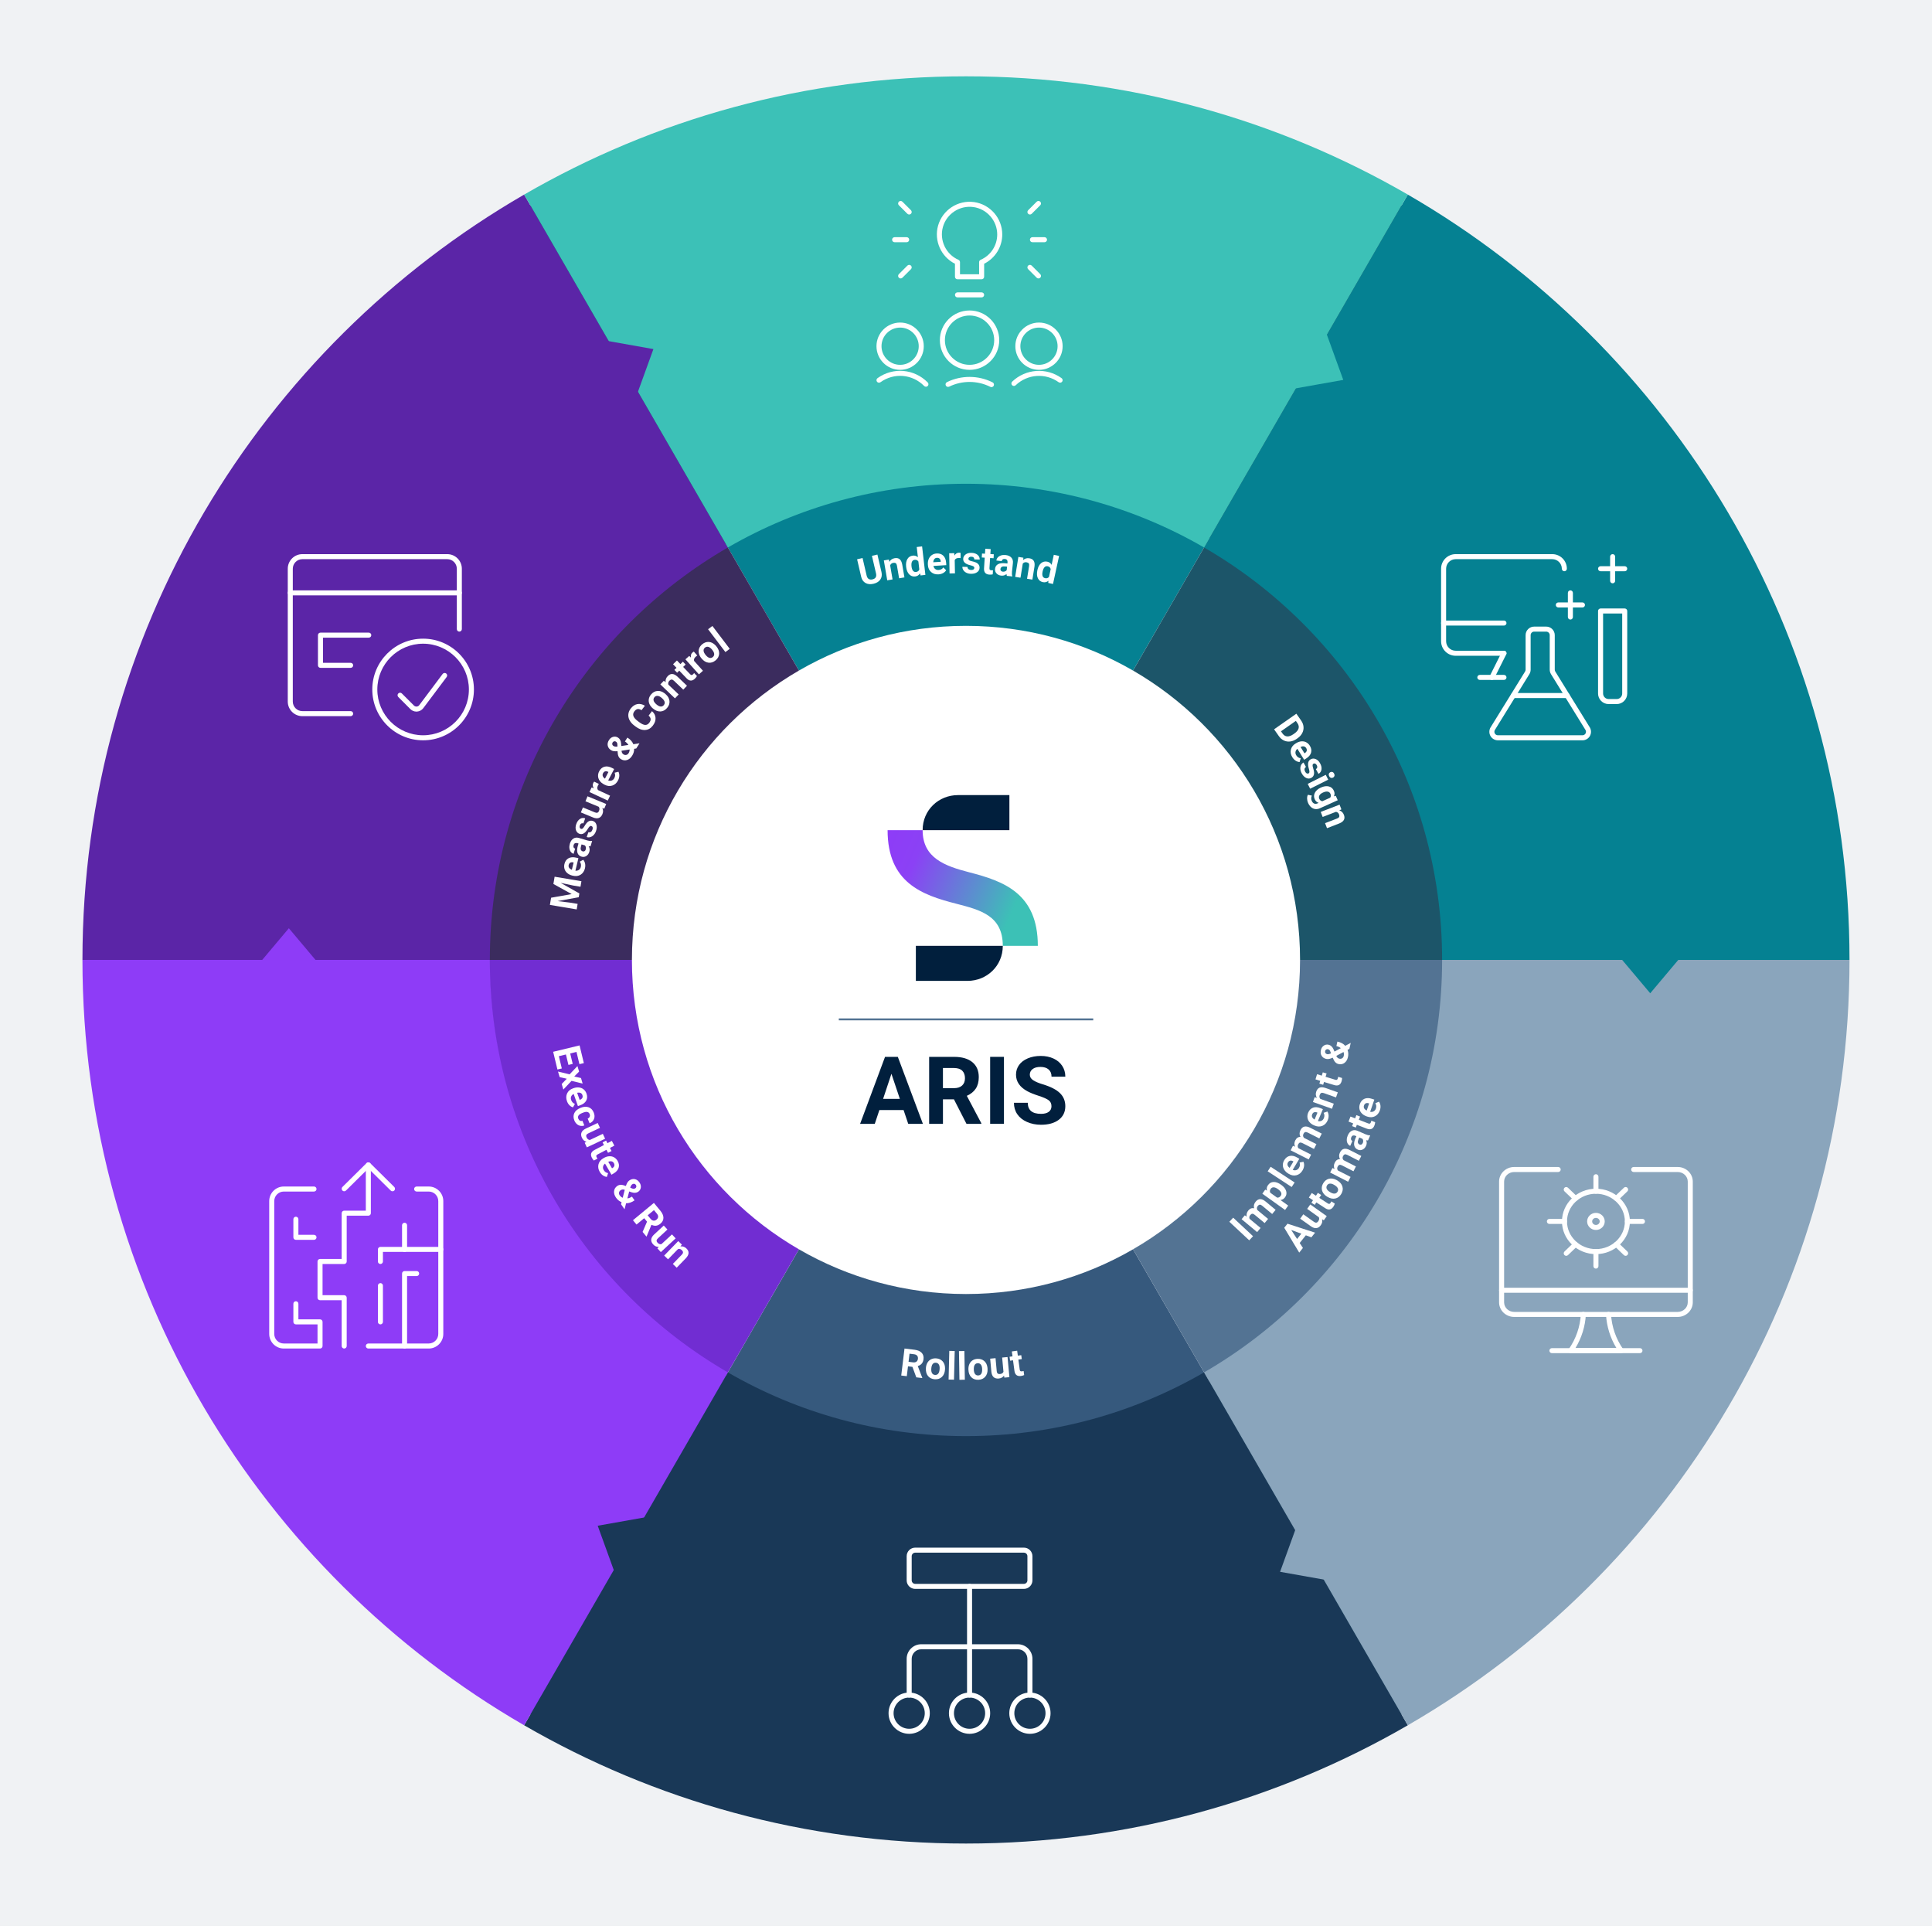 <?xml version="1.0" encoding="UTF-8"?>
<svg xmlns="http://www.w3.org/2000/svg" xmlns:xlink="http://www.w3.org/1999/xlink" viewBox="0 0 1920 1913.85">
  <defs>
    <style>
      .cls-1 {
        fill: #fff;
      }

      .cls-2 {
        fill: #8e3cf7;
      }

      .cls-3 {
        fill: #36597d;
      }

      .cls-4 {
        fill: #712dd2;
      }

      .cls-5 {
        fill: #8aa5bc;
      }

      .cls-6 {
        fill: #f0f2f4;
      }

      .cls-7 {
        fill: #3b2c5e;
      }

      .cls-8 {
        fill: #058192;
      }

      .cls-9 {
        fill: #011f3d;
      }

      .cls-10 {
        fill: #537393;
      }

      .cls-11 {
        fill: #3cc1b7;
      }

      .cls-12 {
        clip-path: url(#clippath);
      }

      .cls-13 {
        fill: none;
      }

      .cls-14 {
        fill: #134158;
        filter: url(#drop-shadow-1);
      }

      .cls-15 {
        fill: url(#linear-gradient);
      }

      .cls-16 {
        fill: #5b25a7;
      }

      .cls-17 {
        fill: #193857;
      }

      .cls-18 {
        fill: #1c5569;
      }
    </style>
    <clipPath id="clippath">
      <circle class="cls-13" cx="959.98" cy="953.88" r="865.86"/>
    </clipPath>
    <filter id="drop-shadow-1" filterUnits="userSpaceOnUse">
      <feOffset dx="7" dy="0"/>
      <feGaussianBlur result="blur" stdDeviation="35"/>
      <feFlood flood-color="#000" flood-opacity=".55"/>
      <feComposite in2="blur" operator="in"/>
      <feComposite in="SourceGraphic"/>
    </filter>
    <linearGradient id="linear-gradient" x1="872.8" y1="846.77" x2="1040.67" y2="918.03" gradientUnits="userSpaceOnUse">
      <stop offset="0" stop-color="#8e3cf7"/>
      <stop offset=".2" stop-color="#8b41f5"/>
      <stop offset=".8" stop-color="#3cc1b6"/>
      <stop offset="1" stop-color="#3cc1b6"/>
    </linearGradient>
  </defs>
  <g id="BG:_Core_Dark_-_120_copy" data-name="BG: Core Dark - 120 copy">
    <rect class="cls-9" x="-10" y="-10" width="1940" height="1939.26"/>
  </g>
  <g id="BG:_Core_Dark_Light_-_950" data-name="BG: Core Dark Light - 950">
    <rect class="cls-6" x="-10" y="-10" width="1940" height="1939.26"/>
  </g>
  <g id="artwork">
    <circle class="cls-1" cx="960.02" cy="958.26" r="386.05"/>
    <g>
      <path class="cls-8" d="M959.98,621.9c60.48,0,117.18,16.18,166.02,44.43l211.96-367.13c-111.19-64.33-240.28-101.16-377.98-101.16s-266.79,36.83-377.98,101.16l211.96,367.13c48.84-28.26,105.54-44.43,166.02-44.43Z"/>
      <path class="cls-3" d="M959.98,1285.87c-60.48,0-117.18-16.18-166.02-44.43l-211.96,367.13c111.19,64.33,240.28,101.16,377.98,101.16s266.79-36.83,377.98-101.16l-211.96-367.13c-48.84,28.26-105.54,44.43-166.02,44.43Z"/>
      <path class="cls-18" d="M1291.97,953.88h423.86c0-279.74-151.98-523.98-377.86-654.68l-211.96,367.13c99.22,57.41,165.97,164.68,165.97,287.55Z"/>
      <path class="cls-10" d="M1715.83,953.88h-423.86c0,122.87-66.75,230.15-165.97,287.55l211.96,367.13c225.89-130.7,377.86-374.94,377.86-654.68Z"/>
      <path class="cls-4" d="M628,953.88H204.14c0,279.74,151.98,523.98,377.86,654.68l211.96-367.13c-99.22-57.41-165.97-164.68-165.97-287.55Z"/>
      <path class="cls-7" d="M628,953.88c0-122.87,66.75-230.15,165.97-287.55l-211.96-367.13c-225.89,130.7-377.86,374.94-377.86,654.68h423.86Z"/>
    </g>
    <g class="cls-12">
      <path class="cls-14" d="M1746.98,534.08C1596.83,253.2,1300.73,62.08,959.98,62.08S323.13,253.2,172.99,534.08c-66.88,125.11-104.81,268.03-104.81,419.81,0,173.17,49.36,334.82,134.78,471.64,157.52,252.31,437.67,420.17,757.03,420.17s599.5-167.86,757.03-420.17c85.42-136.82,134.78-298.46,134.78-471.64,0-151.78-37.93-294.69-104.81-419.81Zm-787,900.4c-167.15,0-314.37-85.34-400.47-214.82-50.62-76.13-80.13-167.51-80.13-265.78,0-76.87,18.05-149.53,50.14-213.96,78.71-158.05,241.9-266.64,430.46-266.64s351.75,108.59,430.46,266.64c32.09,64.43,50.14,137.09,50.14,213.96,0,98.27-29.5,189.65-80.13,265.78-86.1,129.48-233.32,214.82-400.47,214.82Z"/>
    </g>
    <g>
      <path class="cls-8" d="M1433.16,953.88h404.86c0-324.97-176.55-608.7-438.95-760.52l-202.46,350.67c141.41,81.82,236.55,234.72,236.55,409.85Z"/>
      <path class="cls-17" d="M959.98,1427.06c-86.2,0-167.02-23.06-236.63-63.33l-202.46,350.67c129.17,74.73,279.13,117.52,439.09,117.52s309.92-42.78,439.09-117.52l-202.46-350.67c-69.61,40.27-150.42,63.33-236.63,63.33Z"/>
      <path class="cls-5" d="M1838.02,953.88h-404.86c0,175.13-95.14,328.03-236.55,409.85l202.46,350.67c262.41-151.83,438.95-435.55,438.95-760.52Z"/>
      <path class="cls-2" d="M486.8,953.88H81.94c0,324.97,176.55,608.7,438.95,760.52l202.46-350.67c-141.41-81.82-236.55-234.72-236.55-409.85Z"/>
      <path class="cls-16" d="M486.8,953.88c0-175.13,95.14-328.03,236.55-409.85l-202.46-350.67C258.49,345.19,81.94,628.91,81.94,953.88H486.8Z"/>
      <path class="cls-11" d="M959.98,480.7c86.2,0,167.02,23.06,236.63,63.33l202.46-350.67c-129.16-74.73-279.13-117.52-439.09-117.52s-309.92,42.78-439.09,117.52l202.46,350.67c69.61-40.27,150.42-63.33,236.63-63.33Z"/>
    </g>
    <g>
      <path class="cls-1" d="M871.96,551.06l4.03,17.33c.67,2.88,.3,5.37-1.11,7.46-1.41,2.09-3.68,3.5-6.8,4.23-3.07,.71-5.7,.47-7.89-.74-2.19-1.21-3.63-3.23-4.33-6.06l-4.08-17.53,5.42-1.26,4.04,17.37c.4,1.72,1.11,2.88,2.12,3.48,1.01,.6,2.24,.73,3.7,.39,3.05-.71,4.22-2.67,3.53-5.89l-4.08-17.51,5.44-1.27Z"/>
      <path class="cls-1" d="M883.33,556.04l.55,2.26c1.11-2.01,2.86-3.22,5.23-3.62,2.1-.36,3.76,0,5,1.05,1.24,1.06,2.07,2.81,2.52,5.25l2.19,12.78-5.29,.9-2.17-12.66c-.19-1.12-.58-1.89-1.15-2.32-.58-.42-1.43-.54-2.56-.34-1.49,.25-2.5,1.08-3.02,2.47l2.39,13.96-5.29,.9-3.38-19.79,4.98-.85Z"/>
      <path class="cls-1" d="M900.51,563.21c-.36-3.11,.05-5.67,1.23-7.67,1.18-2,2.98-3.15,5.4-3.42,1.94-.22,3.63,.32,5.06,1.62l-1.17-10.17,5.34-.62,3.27,28.31-4.81,.56-.5-2.09c-1.13,1.81-2.75,2.84-4.84,3.08-2.35,.27-4.34-.44-5.97-2.12-1.63-1.68-2.64-4.17-3.02-7.47Zm5.37-.22c.22,1.87,.71,3.27,1.47,4.19s1.77,1.31,3.01,1.17c1.65-.19,2.73-1.02,3.24-2.49l-.91-7.88c-.82-1.31-2.05-1.88-3.69-1.69-2.57,.3-3.61,2.53-3.13,6.7Z"/>
      <path class="cls-1" d="M932.69,570.73c-2.94,.18-5.39-.57-7.34-2.26s-3.03-4.03-3.21-7.03l-.03-.52c-.12-2.01,.15-3.84,.83-5.47,.68-1.63,1.71-2.92,3.08-3.87,1.37-.95,2.97-1.48,4.8-1.59,2.74-.17,4.95,.56,6.63,2.19,1.68,1.63,2.62,4.03,2.82,7.21l.13,2.19-12.76,.79c.25,1.3,.84,2.32,1.76,3.05,.92,.74,2.04,1.06,3.38,.98,2.06-.13,3.63-.97,4.69-2.54l2.81,2.78c-.73,1.19-1.76,2.14-3.1,2.86-1.33,.72-2.83,1.13-4.5,1.24Zm-1.63-16.43c-1.06,.07-1.9,.48-2.52,1.24-.62,.76-.98,1.82-1.08,3.17l7.44-.46-.03-.43c-.1-1.19-.48-2.09-1.13-2.7-.66-.61-1.55-.88-2.69-.81Z"/>
      <path class="cls-1" d="M954.67,554.58c-.73-.09-1.38-.12-1.93-.11-2.03,.04-3.35,.75-3.95,2.13l.24,13.13-5.36,.1-.37-20.07,5.06-.09,.19,2.39c1.04-1.86,2.51-2.81,4.42-2.85,.59-.01,1.15,.06,1.67,.21l.02,5.16Z"/>
      <path class="cls-1" d="M968.27,564.32c.02-.66-.3-1.18-.94-1.57-.64-.39-1.67-.75-3.1-1.08-4.75-1.11-7.09-3.2-7.02-6.25,.04-1.78,.82-3.25,2.32-4.41,1.51-1.16,3.45-1.71,5.84-1.66,2.55,.06,4.57,.71,6.07,1.94,1.5,1.24,2.23,2.81,2.18,4.73l-5.36-.12c.02-.77-.21-1.41-.7-1.92-.48-.51-1.25-.78-2.3-.8-.9-.02-1.61,.17-2.11,.56-.5,.4-.76,.91-.78,1.54-.01,.59,.26,1.08,.81,1.46,.55,.38,1.5,.71,2.83,1.01,1.33,.3,2.45,.62,3.35,.98,2.81,1.11,4.18,2.94,4.12,5.5-.04,1.83-.86,3.29-2.46,4.39s-3.64,1.61-6.12,1.56c-1.68-.04-3.17-.37-4.46-1-1.29-.63-2.29-1.48-3.01-2.54s-1.06-2.2-1.03-3.41l5.08,.12c.03,.95,.36,1.69,1.01,2.21s1.52,.8,2.62,.82c1.03,.02,1.81-.15,2.34-.53s.81-.88,.82-1.51Z"/>
      <path class="cls-1" d="M984.53,545.65l-.32,4.92,3.43,.22-.25,3.93-3.43-.22-.64,10c-.05,.74,.06,1.28,.32,1.62,.26,.34,.8,.53,1.6,.59,.59,.04,1.12,.03,1.58-.03l-.26,4.06c-1.07,.25-2.16,.34-3.27,.27-3.75-.24-5.54-2.26-5.38-6.05l.69-10.8-2.93-.19,.25-3.93,2.93,.19,.32-4.93,5.35,.34Z"/>
      <path class="cls-1" d="M1000.61,572.24c-.2-.51-.31-1.12-.34-1.85-1.44,1.3-3.2,1.84-5.27,1.62-1.96-.21-3.52-.95-4.68-2.21s-1.66-2.76-1.47-4.49c.22-2.12,1.18-3.66,2.87-4.62,1.69-.96,4.02-1.29,6.98-.99l2.45,.26,.12-1.14c.1-.92-.06-1.69-.47-2.29-.42-.6-1.13-.96-2.15-1.07-.9-.1-1.62,.04-2.18,.42-.56,.38-.87,.94-.95,1.69l-5.33-.57c.12-1.16,.59-2.19,1.41-3.1,.82-.91,1.91-1.57,3.27-1.99s2.86-.54,4.48-.37c2.46,.26,4.35,1.09,5.66,2.48,1.31,1.39,1.85,3.2,1.61,5.44l-.92,8.65c-.19,1.9-.08,3.36,.33,4.38l-.03,.31-5.39-.57Zm-4.01-4.18c.79,.08,1.53-.01,2.23-.29,.7-.28,1.24-.7,1.63-1.25l.37-3.43-1.99-.21c-2.67-.28-4.19,.49-4.56,2.31l-.05,.31c-.07,.66,.1,1.24,.53,1.72,.42,.48,1.04,.76,1.85,.85Z"/>
      <path class="cls-1" d="M1017.03,554.18l-.2,2.32c1.7-1.54,3.74-2.12,6.12-1.74,2.1,.34,3.57,1.21,4.39,2.6,.83,1.4,1.06,3.33,.69,5.79l-2.06,12.81-5.29-.85,2.04-12.68c.18-1.12,.07-1.98-.34-2.56s-1.18-.97-2.31-1.15c-1.49-.24-2.71,.22-3.66,1.37l-2.25,13.98-5.29-.85,3.18-19.82,4.98,.8Z"/>
      <path class="cls-1" d="M1030.95,566.5c.66-3.06,1.88-5.34,3.65-6.86,1.77-1.51,3.84-2.01,6.22-1.5,1.91,.42,3.33,1.47,4.27,3.17l2.17-10.01,5.26,1.14-6.05,27.85-4.73-1.03,.2-2.14c-1.66,1.35-3.52,1.8-5.57,1.35-2.31-.5-3.96-1.81-4.96-3.94-1-2.12-1.15-4.8-.45-8.04Zm5.16,1.53c-.4,1.84-.39,3.32,.04,4.44,.43,1.12,1.25,1.81,2.47,2.08,1.62,.35,2.91-.08,3.87-1.31l1.68-7.75c-.36-1.51-1.34-2.44-2.94-2.79-2.53-.55-4.24,1.23-5.13,5.33Z"/>
    </g>
    <g>
      <path class="cls-1" d="M1266.17,724.71l22.13-15.5,4.77,6.81c1.36,1.95,2.14,3.99,2.34,6.14s-.21,4.22-1.22,6.21-2.55,3.71-4.6,5.15l-1.02,.71c-2.06,1.44-4.18,2.3-6.38,2.58-2.19,.28-4.27-.05-6.23-.97-1.96-.92-3.62-2.35-4.99-4.28l-4.8-6.85Zm21.63-8.36l-14.77,10.35,1.54,2.2c1.25,1.78,2.79,2.74,4.61,2.86s3.83-.56,6.01-2.06l1.17-.82c2.25-1.58,3.63-3.24,4.13-4.98,.51-1.74,.13-3.51-1.12-5.31l-1.58-2.25Z"/>
      <path class="cls-1" d="M1284.33,752.5c-1.55-2.5-2.04-5.02-1.48-7.54,.56-2.52,2.12-4.57,4.68-6.15l.44-.27c1.71-1.06,3.45-1.68,5.21-1.85s3.38,.12,4.87,.89,2.71,1.92,3.67,3.48c1.44,2.34,1.84,4.63,1.2,6.88-.64,2.25-2.32,4.21-5.02,5.88l-1.86,1.15-6.72-10.88c-1.02,.84-1.64,1.83-1.86,2.99-.21,1.16,.03,2.31,.73,3.44,1.09,1.76,2.57,2.74,4.46,2.94l-1.12,3.79c-1.39-.09-2.72-.54-3.98-1.38-1.26-.83-2.33-1.96-3.21-3.38Zm13.71-9.19c-.56-.91-1.32-1.45-2.28-1.63-.96-.18-2.06,0-3.3,.54l3.92,6.35,.36-.23c1-.65,1.62-1.41,1.85-2.28,.23-.87,.04-1.79-.55-2.76Z"/>
      <path class="cls-1" d="M1300.41,768.54c.57-.32,.87-.85,.89-1.6s-.19-1.83-.62-3.23c-1.42-4.67-.79-7.74,1.88-9.21,1.56-.86,3.22-.93,4.98-.21s3.21,2.13,4.36,4.22c1.23,2.23,1.68,4.31,1.37,6.22-.32,1.92-1.31,3.34-2.99,4.26l-2.58-4.7c.67-.37,1.11-.89,1.31-1.57,.2-.67,.05-1.47-.46-2.39-.43-.79-.95-1.31-1.55-1.54-.6-.24-1.17-.2-1.72,.1-.52,.29-.81,.76-.85,1.43-.05,.67,.13,1.65,.54,2.95s.69,2.43,.84,3.39c.45,2.98-.44,5.09-2.69,6.32-1.6,.88-3.28,.91-5.03,.08-1.75-.83-3.22-2.34-4.42-4.52-.81-1.47-1.27-2.93-1.37-4.36s.12-2.73,.68-3.88c.56-1.15,1.37-2.02,2.43-2.61l2.45,4.46c-.81,.5-1.28,1.16-1.41,1.98-.13,.82,.07,1.71,.6,2.67,.49,.9,1.04,1.49,1.63,1.76s1.17,.26,1.72-.05Z"/>
      <path class="cls-1" d="M1302,783.74l-2.41-4.81,17.95-8.99,2.41,4.81-17.95,8.99Zm20.04-16.41c.72-.36,1.43-.42,2.14-.17,.71,.25,1.27,.79,1.68,1.62,.41,.82,.5,1.59,.28,2.31-.22,.72-.69,1.26-1.41,1.62-.73,.37-1.45,.42-2.16,.16-.71-.26-1.27-.79-1.67-1.6-.41-.81-.5-1.57-.28-2.3,.22-.73,.69-1.27,1.42-1.64Z"/>
      <path class="cls-1" d="M1312.86,782.53c2.81-1.27,5.37-1.62,7.69-1.06,2.32,.56,3.99,1.98,5.01,4.24,.91,2.01,.92,3.88,.05,5.62l1.82-.58,2,4.43-17.69,7.98c-1.6,.72-3.16,.99-4.67,.79-1.51-.19-2.88-.81-4.09-1.85-1.21-1.04-2.22-2.44-3.02-4.21-.61-1.34-.93-2.77-.97-4.29s.22-2.79,.77-3.83l3.95,.82c-.82,1.83-.83,3.62-.05,5.35,.58,1.3,1.39,2.15,2.41,2.56,1.02,.41,2.17,.33,3.44-.25l.98-.44c-1.78-.55-3.09-1.75-3.92-3.59-.99-2.2-.94-4.37,.17-6.5,1.11-2.13,3.08-3.84,5.92-5.12l.2-.09Zm1.84,5.05c-1.66,.75-2.81,1.67-3.45,2.76s-.7,2.22-.18,3.38c.67,1.49,1.71,2.3,3.12,2.44l7.71-3.48c.82-1.16,.91-2.46,.25-3.92-.53-1.17-1.42-1.88-2.69-2.12-1.26-.24-2.85,.07-4.76,.93Z"/>
      <path class="cls-1" d="M1333.06,804.27l-2.1,.99c2.19,.69,3.72,2.16,4.59,4.41,.77,1.98,.75,3.69-.04,5.11-.79,1.42-2.34,2.59-4.65,3.51l-12.1,4.68-1.93-5,11.98-4.63c1.06-.41,1.74-.94,2.04-1.58,.3-.65,.24-1.51-.17-2.58-.54-1.41-1.55-2.23-3.02-2.47l-13.21,5.1-1.93-5,18.73-7.24,1.82,4.71Z"/>
    </g>
    <g>
      <path class="cls-1" d="M547.67,892.06l20.47-3.61-18.18-10.05,1.21-7.21,26.64,4.46-.92,5.51-7.28-1.22-12.48-2.66,18.65,10.52-.63,3.77-21.04,3.85,12.65,1.55,7.28,1.22-.92,5.49-26.64-4.47,1.2-7.17Z"/>
      <path class="cls-1" d="M581.33,862.82c-.69,2.86-2.12,4.98-4.31,6.36-2.19,1.38-4.74,1.72-7.67,1.02l-.51-.12c-1.96-.47-3.62-1.27-4.99-2.4s-2.3-2.49-2.8-4.08c-.5-1.59-.54-3.27-.12-5.05,.64-2.67,1.99-4.57,4.04-5.7,2.05-1.13,4.62-1.33,7.71-.59l2.13,.51-2.98,12.43c1.32,.14,2.46-.13,3.43-.79,.97-.66,1.62-1.65,1.93-2.94,.48-2.01,.13-3.75-1.05-5.23l3.48-1.88c.92,1.05,1.53,2.31,1.83,3.8,.3,1.48,.25,3.04-.13,4.66Zm-16.18-3.25c-.25,1.04-.1,1.96,.45,2.77s1.45,1.46,2.71,1.96l1.74-7.25-.42-.1c-1.17-.25-2.14-.16-2.92,.29-.78,.45-1.3,1.23-1.57,2.33Z"/>
      <path class="cls-1" d="M586.92,840.95c-.53,.1-1.16,.1-1.88,0,1.02,1.66,1.23,3.48,.64,5.47-.56,1.89-1.57,3.29-3.02,4.2-1.46,.92-3.02,1.13-4.68,.64-2.04-.6-3.38-1.82-4.03-3.66s-.55-4.18,.28-7.05l.7-2.37-1.1-.33c-.89-.26-1.67-.25-2.34,.05s-1.15,.94-1.44,1.92c-.26,.87-.25,1.61,.02,2.22,.27,.62,.77,1.03,1.49,1.24l-1.52,5.14c-1.12-.33-2.05-.98-2.79-1.95s-1.2-2.16-1.37-3.58-.02-2.91,.44-4.47c.7-2.37,1.85-4.08,3.46-5.12s3.49-1.24,5.64-.6l8.34,2.47c1.83,.53,3.29,.68,4.37,.46l.3,.09-1.54,5.2Zm-4.83,3.19c.22-.76,.26-1.51,.11-2.25-.15-.74-.46-1.35-.94-1.83l-3.31-.98-.57,1.92c-.76,2.57-.28,4.21,1.45,4.9l.3,.11c.64,.19,1.23,.12,1.78-.21,.55-.33,.94-.88,1.17-1.67Z"/>
      <path class="cls-1" d="M587.79,820.83c-.62-.22-1.21-.08-1.79,.4-.57,.49-1.24,1.36-1.99,2.61-2.53,4.17-5.24,5.75-8.12,4.73-1.68-.59-2.84-1.78-3.47-3.58-.63-1.79-.55-3.81,.24-6.06,.85-2.4,2.09-4.13,3.73-5.17,1.64-1.04,3.36-1.24,5.17-.61l-1.78,5.06c-.72-.25-1.4-.23-2.04,.07-.64,.3-1.13,.95-1.48,1.94-.3,.85-.34,1.58-.12,2.18,.22,.6,.63,1.01,1.22,1.22,.56,.2,1.11,.09,1.64-.32s1.14-1.2,1.84-2.37c.7-1.17,1.35-2.13,1.97-2.89,1.92-2.33,4.09-3.06,6.5-2.21,1.73,.61,2.86,1.84,3.41,3.7,.55,1.86,.41,3.96-.42,6.3-.56,1.59-1.34,2.9-2.34,3.93-1,1.03-2.12,1.72-3.35,2.08s-2.42,.33-3.56-.08l1.69-4.79c.92,.27,1.72,.18,2.42-.27s1.23-1.19,1.59-2.23c.34-.97,.42-1.76,.22-2.39-.19-.62-.59-1.04-1.18-1.25Z"/>
      <path class="cls-1" d="M598.56,802.95c.98,1.84,1.03,3.84,.14,6-.82,1.99-2.02,3.27-3.59,3.85-1.58,.58-3.47,.42-5.69-.47l-12.16-5.02,2.04-4.96,12,4.95c1.93,.8,3.26,.32,3.99-1.44,.69-1.68,.59-3.08-.32-4.19l-13.15-5.43,2.05-4.97,18.56,7.66-1.92,4.67-1.94-.64Z"/>
      <path class="cls-1" d="M595.14,778.94c-.4,.62-.71,1.18-.95,1.69-.86,1.84-.8,3.33,.18,4.49l11.91,5.55-2.27,4.86-18.2-8.48,2.14-4.59,2.23,.88c-1.22-1.75-1.42-3.49-.62-5.22,.25-.54,.56-1.01,.92-1.41l4.64,2.25Z"/>
      <path class="cls-1" d="M614.2,775.49c-1.36,2.61-3.26,4.32-5.72,5.13-2.46,.81-5.02,.52-7.68-.87l-.46-.24c-1.79-.93-3.21-2.11-4.26-3.53-1.05-1.42-1.63-2.97-1.73-4.63s.27-3.31,1.11-4.93c1.27-2.44,3.03-3.96,5.3-4.56s4.81-.17,7.63,1.3l1.94,1.01-5.9,11.34c1.24,.45,2.42,.47,3.52,.06,1.1-.41,1.96-1.21,2.58-2.39,.95-1.83,1.03-3.61,.24-5.33l3.83-.98c.64,1.24,.92,2.61,.86,4.12-.07,1.51-.49,3.01-1.26,4.49Zm-14.92-7.07c-.49,.94-.57,1.88-.24,2.79,.33,.92,1.05,1.77,2.16,2.55l3.44-6.62-.38-.2c-1.07-.53-2.04-.67-2.9-.42s-1.56,.88-2.08,1.89Z"/>
      <path class="cls-1" d="M617.04,754.36c-1.06-.67-1.85-1.58-2.38-2.74-.53-1.16-.84-2.87-.95-5.15-1.34,.11-2.53,.1-3.58-.01-1.04-.12-2-.45-2.87-1-1.78-1.12-2.87-2.59-3.28-4.42-.41-1.83-.01-3.69,1.19-5.6,1.07-1.71,2.46-2.79,4.17-3.24s3.32-.21,4.83,.75c1.82,1.15,2.85,3.08,3.08,5.8l.17,2.56,7.07-1.06c-.83-1.38-1.97-2.53-3.44-3.46l2.43-3.86c2.97,1.87,4.95,4.07,5.93,6.6l6.13-.92-3.24,5.15-2.09,.33c.05,2.38-.61,4.67-1.99,6.86-1.42,2.26-3.16,3.7-5.2,4.31s-4.04,.31-5.97-.91Zm-7.28-13c.79,.49,2.06,.66,3.84,.49l-.04-1.71c0-.87-.13-1.54-.36-2.01-.23-.47-.6-.87-1.13-1.2-.52-.33-1.1-.42-1.73-.28-.63,.14-1.14,.52-1.52,1.13-.41,.65-.53,1.3-.35,1.96s.6,1.2,1.29,1.64Zm14.93,7.07c.68-1.09,1.03-2.31,1.04-3.67l-8.04,1.23,.03,.48c.21,1.43,.85,2.48,1.92,3.16,.91,.57,1.83,.75,2.77,.52s1.69-.8,2.28-1.73Z"/>
      <path class="cls-1" d="M647.94,706.67c2.19,1.92,3.36,4.16,3.52,6.71,.16,2.55-.72,5.09-2.63,7.61-2.09,2.76-4.67,4.23-7.73,4.4s-6.21-.97-9.45-3.43l-1.32-1c-2.07-1.57-3.62-3.32-4.64-5.24-1.02-1.92-1.44-3.88-1.26-5.88s.96-3.89,2.32-5.68c1.88-2.48,4.07-3.98,6.55-4.49,2.48-.51,5.01,.03,7.6,1.62l-3.36,4.43c-1.47-.95-2.77-1.32-3.9-1.13-1.13,.19-2.21,.97-3.24,2.33-1.12,1.48-1.43,2.99-.93,4.52,.5,1.54,1.86,3.16,4.07,4.87l1.63,1.23c2.33,1.76,4.29,2.7,5.9,2.81,1.61,.11,2.99-.59,4.14-2.11,1.04-1.37,1.5-2.63,1.39-3.78-.11-1.15-.79-2.27-2.02-3.36l3.36-4.43Z"/>
      <path class="cls-1" d="M648.69,703.87c-1.51-1.29-2.61-2.74-3.3-4.34-.69-1.6-.88-3.22-.6-4.87,.29-1.65,1.05-3.2,2.29-4.65,1.76-2.06,3.83-3.2,6.2-3.42,2.37-.22,4.71,.51,7,2.21l1.07,.86c2.34,2,3.66,4.26,3.96,6.78s-.5,4.87-2.38,7.07-4.09,3.35-6.62,3.46c-2.53,.11-5.01-.88-7.43-2.96l-.18-.16Zm3.78-3.83c1.45,1.24,2.79,1.92,4.02,2.03,1.23,.11,2.29-.34,3.15-1.36,.84-.99,1.12-2.08,.84-3.28s-1.26-2.52-2.92-3.94c-1.42-1.22-2.76-1.88-4.02-2-1.26-.11-2.31,.33-3.17,1.34-.85,1-1.12,2.1-.81,3.31,.31,1.21,1.28,2.51,2.91,3.9Z"/>
      <path class="cls-1" d="M659.71,676.45l1.79,1.48c-.31-2.28,.37-4.29,2.04-6.03,1.47-1.54,3.01-2.25,4.64-2.14,1.62,.11,3.34,1.02,5.16,2.71l9.38,8.95-3.7,3.88-9.29-8.86c-.82-.79-1.59-1.18-2.3-1.17-.71,0-1.47,.42-2.26,1.25-1.04,1.09-1.36,2.36-.95,3.79l10.24,9.77-3.7,3.88-14.52-13.86,3.48-3.65Z"/>
      <path class="cls-1" d="M672.75,656.33l3.42,3.56,2.47-2.38,2.73,2.84-2.47,2.38,6.94,7.22c.51,.54,.99,.82,1.41,.85s.93-.23,1.51-.78c.43-.41,.78-.81,1.05-1.19l2.82,2.93c-.54,.96-1.2,1.83-2.01,2.6-2.71,2.61-5.41,2.57-8.09-.12l-7.5-7.8-2.11,2.03-2.73-2.84,2.11-2.03-3.42-3.56,3.87-3.72Z"/>
      <path class="cls-1" d="M692.92,651.38c-.61,.41-1.12,.81-1.53,1.18-1.51,1.36-2.04,2.75-1.59,4.2l8.78,9.77-3.99,3.58-13.41-14.94,3.77-3.38,1.71,1.68c-.43-2.09,.06-3.77,1.48-5.04,.44-.4,.91-.71,1.4-.94l3.39,3.89Z"/>
      <path class="cls-1" d="M697.03,654.12c-1.27-1.54-2.1-3.15-2.5-4.84-.4-1.69-.31-3.32,.26-4.9,.57-1.57,1.59-2.97,3.06-4.18,2.09-1.72,4.33-2.49,6.7-2.3s4.54,1.32,6.51,3.39l.9,1.04c1.96,2.38,2.86,4.83,2.72,7.36s-1.33,4.71-3.57,6.55c-2.23,1.84-4.61,2.59-7.12,2.26s-4.78-1.74-6.81-4.2l-.15-.19Zm4.38-3.11c1.21,1.47,2.42,2.37,3.61,2.7,1.2,.32,2.31,.06,3.34-.79,1-.83,1.47-1.85,1.4-3.09-.07-1.23-.8-2.7-2.2-4.39-1.19-1.44-2.39-2.33-3.61-2.66s-2.34-.07-3.36,.77c-1.01,.83-1.47,1.87-1.38,3.12s.82,2.7,2.19,4.35Z"/>
      <path class="cls-1" d="M725.19,644.73l-4.29,3.25-17.22-22.71,4.29-3.25,17.22,22.71Z"/>
    </g>
    <g>
      <path class="cls-1" d="M906.76,1358.23l-4.4-.53-1.19,9.82-5.53-.67,3.25-26.82,9.97,1.21c3.17,.38,5.53,1.39,7.07,3.01s2.17,3.72,1.85,6.3c-.22,1.83-.8,3.31-1.74,4.43s-2.26,1.95-3.96,2.48l4.48,11.66-.03,.26-5.93-.72-3.84-10.43Zm-3.86-5.01l4.46,.54c1.39,.17,2.5-.05,3.35-.67,.85-.61,1.35-1.54,1.5-2.78,.15-1.26-.09-2.3-.72-3.11-.63-.81-1.69-1.31-3.17-1.49l-4.44-.54-.97,8.05Z"/>
      <path class="cls-1" d="M920.16,1359.4c.13-1.99,.62-3.74,1.49-5.24s2.04-2.64,3.54-3.4,3.19-1.08,5.09-.96c2.7,.17,4.86,1.14,6.46,2.9,1.6,1.76,2.42,4.07,2.43,6.92l-.05,1.37c-.2,3.07-1.21,5.48-3.04,7.23s-4.2,2.53-7.08,2.35-5.14-1.26-6.74-3.22c-1.6-1.96-2.3-4.53-2.1-7.72l.02-.24Zm5.33,.72c-.12,1.9,.14,3.38,.8,4.44,.65,1.05,1.64,1.62,2.98,1.71,1.3,.08,2.34-.35,3.13-1.3,.79-.95,1.26-2.52,1.4-4.71,.12-1.87-.15-3.34-.82-4.41s-1.66-1.65-2.98-1.73c-1.31-.08-2.35,.36-3.13,1.34s-1.24,2.53-1.38,4.67Z"/>
      <path class="cls-1" d="M948.08,1370.99l-5.38-.13,.7-28.49,5.38,.13-.7,28.49Z"/>
      <path class="cls-1" d="M958.85,1371.01l-5.38,.09-.46-28.5,5.38-.09,.46,28.5Z"/>
      <path class="cls-1" d="M962.41,1360.88c-.08-1.99,.24-3.78,.94-5.37,.71-1.59,1.76-2.84,3.17-3.75s3.06-1.4,4.97-1.47c2.71-.11,4.95,.64,6.72,2.22,1.78,1.59,2.82,3.8,3.13,6.64l.09,1.37c.12,3.08-.64,5.58-2.29,7.51s-3.91,2.95-6.81,3.06c-2.89,.11-5.24-.72-7.03-2.51-1.8-1.79-2.76-4.27-2.88-7.46v-.24Zm5.36,.17c.07,1.91,.49,3.35,1.25,4.33,.76,.98,1.8,1.45,3.14,1.39,1.3-.05,2.29-.59,2.98-1.61s.99-2.63,.91-4.82c-.07-1.87-.49-3.3-1.26-4.3-.77-1-1.82-1.47-3.14-1.42-1.31,.05-2.3,.6-2.98,1.65-.68,1.05-.97,2.64-.89,4.79Z"/>
      <path class="cls-1" d="M997.78,1366.92c-1.17,1.72-2.92,2.69-5.25,2.91-2.14,.2-3.84-.27-5.08-1.39-1.24-1.13-1.98-2.88-2.23-5.25l-1.21-13.1,5.34-.49,1.19,12.93c.19,2.08,1.24,3.04,3.13,2.86,1.81-.17,3-.91,3.56-2.23l-1.31-14.17,5.36-.5,1.85,19.99-5.03,.46-.33-2.02Z"/>
      <path class="cls-1" d="M1010.85,1342.2l.66,4.89,3.4-.46,.53,3.9-3.4,.46,1.35,9.93c.1,.74,.31,1.24,.64,1.52s.89,.37,1.68,.26c.59-.08,1.1-.19,1.54-.34l.55,4.03c-1,.46-2.05,.76-3.15,.91-3.73,.51-5.88-1.12-6.47-4.87l-1.45-10.72-2.9,.39-.53-3.9,2.91-.39-.66-4.89,5.31-.72Z"/>
    </g>
    <g>
      <g>
        <path class="cls-1" d="M1245.26,1228.43l-3.8,4.07-19.75-18.44,3.8-4.07,19.75,18.44Z"/>
        <path class="cls-1" d="M1237.09,1207.64l1.83,1.31c-.43-2.21,.13-4.25,1.67-6.11,1.65-1.99,3.57-2.7,5.76-2.14-.67-2.39-.17-4.59,1.5-6.59,1.39-1.67,2.91-2.52,4.57-2.52,1.66,0,3.46,.8,5.42,2.43l9.86,8.19-3.44,4.14-9.85-8.18c-.88-.73-1.66-1.09-2.35-1.08-.69,0-1.39,.44-2.11,1.31-1.03,1.24-1.15,2.58-.36,4.04l10.62,8.79-3.43,4.12-9.83-8.17c-.89-.74-1.69-1.1-2.38-1.08-.69,.02-1.39,.45-2.09,1.3-.97,1.17-1.19,2.42-.65,3.75l10.92,9.07-3.43,4.12-15.44-12.83,3.21-3.87Z"/>
        <path class="cls-1" d="M1273.32,1177.41c2.51,1.8,4.12,3.81,4.82,6.04,.7,2.23,.35,4.31-1.04,6.25-1.18,1.65-2.71,2.57-4.58,2.77l7.69,5.51-3.12,4.36-22.6-16.18,2.89-4.04,1.71,.99c-.51-1.96-.16-3.79,1.06-5.49,1.44-2.01,3.3-3.04,5.59-3.09,2.29-.05,4.74,.86,7.35,2.73l.23,.16Zm-3.44,4.13c-1.52-1.09-2.88-1.66-4.09-1.71s-2.18,.43-2.92,1.46c-.98,1.37-1.13,2.68-.45,3.94l6.68,4.79c1.46,.24,2.68-.33,3.66-1.7,1.49-2.08,.53-4.34-2.88-6.79Z"/>
        <path class="cls-1" d="M1286.59,1175.03l-2.95,4.5-23.84-15.61,2.95-4.5,23.84,15.61Z"/>
        <path class="cls-1" d="M1294.45,1163.03c-1.51,2.53-3.52,4.12-6.02,4.78-2.5,.66-5.04,.22-7.62-1.32l-.45-.27c-1.73-1.04-3.08-2.29-4.04-3.78-.96-1.49-1.45-3.06-1.45-4.73,0-1.67,.46-3.29,1.4-4.86,1.41-2.36,3.26-3.77,5.56-4.23,2.3-.46,4.81,.12,7.54,1.75l1.88,1.12-6.56,10.97c1.21,.52,2.39,.62,3.51,.27s2.03-1.09,2.72-2.23c1.06-1.77,1.25-3.54,.56-5.31l3.88-.75c.56,1.27,.77,2.66,.61,4.17-.16,1.5-.67,2.97-1.52,4.41Zm-14.47-7.94c-.55,.91-.68,1.84-.4,2.78,.28,.94,.95,1.83,2,2.68l3.83-6.4-.37-.22c-1.04-.59-1.99-.79-2.87-.59-.88,.2-1.61,.78-2.19,1.76Z"/>
        <path class="cls-1" d="M1284.92,1138.59l2.08,.86c-.92-2.06-.83-4.17,.27-6.33,1.17-2.31,2.88-3.43,5.13-3.37-1.19-2.18-1.19-4.43-.01-6.76,.98-1.94,2.28-3.1,3.89-3.48,1.61-.38,3.55,0,5.83,1.16l11.44,5.78-2.43,4.8-11.43-5.78c-1.02-.51-1.86-.69-2.53-.53s-1.26,.74-1.77,1.75c-.72,1.44-.54,2.78,.55,4.02l12.31,6.2-2.42,4.79-11.41-5.77c-1.04-.52-1.89-.7-2.56-.53-.67,.17-1.25,.75-1.75,1.74-.69,1.36-.62,2.62,.2,3.8l12.67,6.4-2.42,4.79-17.92-9.06,2.27-4.49Z"/>
        <path class="cls-1" d="M1319.49,1113.15c-1.14,2.72-2.9,4.58-5.28,5.58-2.38,1.01-4.96,.93-7.73-.23l-.48-.2c-1.86-.78-3.37-1.83-4.54-3.17s-1.87-2.82-2.11-4.47c-.24-1.65,0-3.32,.7-5.01,1.06-2.53,2.69-4.19,4.9-4.98,2.21-.79,4.78-.56,7.71,.66l2.02,.85-4.94,11.79c1.28,.35,2.45,.27,3.52-.23,1.07-.5,1.86-1.36,2.37-2.6,.8-1.91,.73-3.68-.2-5.33l3.74-1.29c.74,1.18,1.14,2.53,1.19,4.04,.06,1.51-.24,3.04-.88,4.58Zm-15.45-5.81c-.41,.98-.41,1.92,0,2.8,.41,.89,1.2,1.68,2.36,2.37l2.88-6.88-.4-.17c-1.11-.44-2.08-.5-2.93-.18s-1.48,1-1.92,2.05Z"/>
        <path class="cls-1" d="M1306.48,1090.32l2.24,.62c-1.21-1.95-1.41-4.06-.61-6.34,.71-2.01,1.83-3.29,3.35-3.85,1.53-.56,3.46-.44,5.81,.37l12.22,4.33-1.79,5.05-12.1-4.29c-1.07-.38-1.93-.42-2.58-.13s-1.17,.98-1.55,2.07c-.5,1.42-.28,2.7,.68,3.84l13.34,4.73-1.79,5.05-18.92-6.71,1.69-4.76Z"/>
        <path class="cls-1" d="M1308.86,1067.43l4.72,1.44,1-3.28,3.76,1.14-1,3.28,9.59,2.92c.71,.22,1.26,.23,1.65,.06,.39-.18,.7-.65,.94-1.42,.17-.57,.28-1.08,.33-1.55l3.89,1.18c0,1.1-.16,2.18-.48,3.25-1.09,3.6-3.47,4.88-7.12,3.85l-10.35-3.15-.85,2.8-3.76-1.14,.85-2.8-4.72-1.44,1.56-5.13Z"/>
        <path class="cls-1" d="M1330.2,1057.33c-1.22-.27-2.27-.86-3.16-1.78-.89-.91-1.76-2.42-2.62-4.53-1.23,.55-2.35,.95-3.37,1.19-1.02,.24-2.04,.25-3.04,.03-2.05-.46-3.58-1.48-4.57-3.06-1-1.58-1.25-3.47-.76-5.67,.44-1.97,1.38-3.45,2.84-4.45,1.45-1,3.05-1.31,4.8-.92,2.1,.47,3.72,1.94,4.85,4.43l1.01,2.36,6.3-3.37c-1.24-1.02-2.71-1.73-4.4-2.1l.99-4.46c3.43,.76,6.03,2.17,7.8,4.23l5.46-2.93-1.32,5.94-1.86,1.01c.85,2.23,.99,4.61,.43,7.13-.58,2.61-1.73,4.54-3.45,5.81-1.72,1.26-3.7,1.65-5.93,1.15Zm-11.22-9.8c.91,.2,2.17-.08,3.78-.83l-.61-1.6c-.3-.81-.64-1.41-1.01-1.77-.37-.37-.86-.62-1.47-.75s-1.18-.03-1.73,.32c-.55,.35-.9,.87-1.05,1.57-.17,.75-.06,1.4,.32,1.96,.38,.56,.97,.93,1.77,1.11Zm16.44,1.65c.28-1.26,.2-2.52-.25-3.8l-7.16,3.86,.19,.44c.68,1.28,1.63,2.06,2.87,2.33,1.05,.23,1.97,.09,2.78-.44,.81-.52,1.33-1.32,1.57-2.4Z"/>
      </g>
      <g>
        <path class="cls-1" d="M1297.71,1227.52l-6.08,7.64,3.2,4.92-3.68,4.63-14.88-24.69,3.21-4.04,27.44,8.91-3.68,4.63-5.52-2Zm-8.67,3.65l4.21-5.29-10.03-3.64,5.82,8.92Z"/>
        <path class="cls-1" d="M1313.85,1211.53c.54,2.01,.14,3.97-1.21,5.88-1.25,1.75-2.7,2.74-4.36,2.94-1.66,.21-3.48-.37-5.44-1.73l-10.73-7.61,3.1-4.37,10.59,7.52c1.71,1.21,3.11,1.04,4.21-.51,1.05-1.48,1.26-2.87,.62-4.15l-11.6-8.24,3.11-4.39,16.37,11.62-2.92,4.12-1.75-1.06Z"/>
        <path class="cls-1" d="M1303.65,1185.5l4.14,2.69,1.87-2.88,3.3,2.14-1.87,2.88,8.4,5.46c.62,.41,1.15,.58,1.57,.51,.42-.06,.86-.43,1.29-1.11,.32-.5,.57-.96,.75-1.39l3.41,2.22c-.3,1.06-.76,2.05-1.37,2.98-2.05,3.15-4.69,3.72-7.91,1.71l-9.07-5.9-1.6,2.46-3.3-2.15,1.6-2.46-4.14-2.69,2.92-4.5Z"/>
        <path class="cls-1" d="M1318.96,1189.16c-1.71-1.02-3.04-2.26-3.99-3.71-.95-1.46-1.42-3.02-1.41-4.7,0-1.67,.5-3.33,1.47-4.97,1.39-2.33,3.23-3.8,5.53-4.42,2.3-.62,4.72-.29,7.27,1l1.2,.67c2.65,1.58,4.33,3.58,5.05,6.01,.72,2.43,.34,4.89-1.14,7.38s-3.46,4-5.94,4.53c-2.48,.53-5.09-.02-7.83-1.65l-.21-.12Zm3.07-4.41c1.64,.98,3.08,1.42,4.31,1.32,1.23-.1,2.19-.72,2.88-1.87,.67-1.12,.76-2.24,.27-3.38-.48-1.14-1.67-2.27-3.55-3.39-1.61-.96-3.04-1.39-4.3-1.29s-2.22,.72-2.9,1.86c-.67,1.13-.75,2.26-.24,3.4,.51,1.14,1.69,2.26,3.53,3.36Z"/>
        <path class="cls-1" d="M1324.16,1160.67l2.07,.87c-.9-2.06-.8-4.17,.3-6.33,1.18-2.3,2.89-3.42,5.15-3.35-1.17-2.19-1.17-4.44,.02-6.76,.99-1.94,2.29-3.09,3.91-3.46,1.61-.37,3.55,.03,5.82,1.19l11.42,5.84-2.45,4.79-11.4-5.83c-1.01-.52-1.86-.7-2.53-.54s-1.26,.74-1.78,1.74c-.73,1.43-.56,2.77,.53,4.02l12.28,6.26-2.44,4.77-11.38-5.82c-1.04-.53-1.89-.71-2.56-.54s-1.26,.75-1.76,1.73c-.69,1.35-.63,2.62,.18,3.8l12.64,6.46-2.44,4.77-17.87-9.14,2.29-4.48Z"/>
        <path class="cls-1" d="M1359.51,1133.23c-.54,.04-1.16-.04-1.87-.22,.81,1.77,.8,3.6-.03,5.51-.78,1.8-1.95,3.07-3.51,3.81s-3.13,.75-4.72,.06c-1.95-.85-3.14-2.22-3.55-4.12-.42-1.9-.04-4.22,1.14-6.96l.98-2.26-1.06-.46c-.85-.37-1.63-.45-2.33-.23-.7,.21-1.25,.79-1.66,1.74-.36,.83-.44,1.56-.25,2.21,.19,.64,.64,1.12,1.33,1.42l-2.13,4.92c-1.07-.46-1.91-1.22-2.53-2.27-.62-1.05-.93-2.29-.92-3.72,0-1.43,.33-2.89,.98-4.39,.98-2.27,2.34-3.82,4.06-4.66,1.72-.84,3.61-.81,5.68,.09l7.98,3.46c1.75,.75,3.18,1.08,4.28,.99l.29,.12-2.16,4.97Zm-5.19,2.58c.31-.73,.44-1.47,.39-2.22-.06-.75-.29-1.4-.71-1.93l-3.17-1.37-.8,1.84c-1.07,2.46-.79,4.14,.85,5.04l.28,.14c.61,.27,1.21,.27,1.79,.01,.58-.26,1.04-.76,1.36-1.51Z"/>
        <path class="cls-1" d="M1342.1,1109.52l4.6,1.78,1.24-3.2,3.67,1.42-1.24,3.2,9.34,3.62c.69,.27,1.24,.33,1.64,.18,.4-.15,.75-.6,1.04-1.35,.21-.55,.36-1.06,.45-1.52l3.79,1.47c-.08,1.1-.32,2.16-.72,3.2-1.36,3.51-3.82,4.61-7.39,3.3l-10.09-3.91-1.06,2.73-3.67-1.42,1.06-2.73-4.6-1.78,1.94-5Z"/>
        <path class="cls-1" d="M1371.31,1103.31c-.95,2.79-2.58,4.76-4.89,5.92-2.31,1.17-4.88,1.26-7.73,.29l-.49-.17c-1.91-.65-3.49-1.61-4.74-2.86-1.25-1.25-2.05-2.69-2.4-4.32s-.23-3.31,.36-5.04c.89-2.6,2.41-4.36,4.56-5.29,2.15-.93,4.73-.88,7.74,.15l2.07,.71-4.14,12.09c1.3,.26,2.46,.11,3.49-.46,1.03-.57,1.76-1.48,2.2-2.75,.67-1.95,.48-3.72-.55-5.31l3.64-1.54c.82,1.13,1.3,2.45,1.46,3.95s-.03,3.05-.57,4.63Zm-15.8-4.76c-.34,1.01-.28,1.94,.18,2.8s1.31,1.59,2.52,2.2l2.42-7.06-.41-.14c-1.14-.36-2.11-.36-2.93,.02s-1.41,1.1-1.78,2.18Z"/>
      </g>
    </g>
    <g>
      <path class="cls-1" d="M564.92,1058.21l-2.51-10.39-7.03,1.7,2.94,12.19-4.35,1.05-4.25-17.6,26.26-6.34,4.24,17.57-4.38,1.06-2.93-12.16-6.26,1.51,2.51,10.39-4.24,1.02Z"/>
      <path class="cls-1" d="M570.68,1069.71l6.71,1.53,1.63,5.5-11.05-2.68-8.13,8.62-1.63-5.51,5.03-5.23-7.06-1.62-1.64-5.53,11.51,2.8,7.81-8.26,1.63,5.51-4.81,4.87Z"/>
      <path class="cls-1" d="M563.43,1094.17c-.98-2.78-.92-5.34,.17-7.68,1.09-2.34,3.06-4.01,5.89-5.01l.49-.17c1.9-.67,3.73-.9,5.49-.69,1.76,.21,3.28,.84,4.56,1.91,1.28,1.06,2.23,2.46,2.84,4.19,.91,2.59,.81,4.92-.3,6.98-1.11,2.06-3.17,3.62-6.17,4.67l-2.07,.73-4.23-12.06c-1.18,.6-2,1.44-2.46,2.52s-.47,2.26-.02,3.52c.68,1.95,1.92,3.22,3.72,3.83l-1.91,3.46c-1.34-.38-2.54-1.12-3.59-2.2-1.06-1.08-1.86-2.42-2.41-3.99Zm15.36-6.04c-.35-1-.98-1.7-1.88-2.08-.9-.39-2.01-.44-3.34-.17l2.47,7.04,.4-.14c1.12-.42,1.88-1.03,2.29-1.83,.41-.8,.43-1.74,.05-2.81Z"/>
      <path class="cls-1" d="M574.75,1111.7c.38,.92,.93,1.56,1.67,1.92s1.53,.39,2.38,.07l1.9,4.65c-1.26,.5-2.56,.63-3.88,.39s-2.52-.84-3.57-1.77c-1.06-.94-1.88-2.12-2.46-3.54-1.09-2.66-1.1-5.1-.04-7.32,1.06-2.23,3.08-3.95,6.05-5.17l.33-.13c2.86-1.17,5.46-1.35,7.79-.52,2.33,.82,4.04,2.56,5.12,5.22,.95,2.32,1.05,4.46,.3,6.4-.75,1.94-2.22,3.38-4.41,4.3l-1.9-4.65c.96-.42,1.62-1.04,1.99-1.86s.36-1.7-.02-2.64c-.47-1.16-1.25-1.86-2.34-2.1-1.08-.24-2.57,.02-4.46,.79l-.52,.21c-1.92,.78-3.17,1.64-3.77,2.57-.6,.93-.65,1.98-.17,3.17Z"/>
      <path class="cls-1" d="M582.85,1134.58c-2.02-.51-3.53-1.83-4.52-3.94-.92-1.95-1.06-3.7-.42-5.25,.64-1.55,2.03-2.85,4.18-3.89l11.9-5.61,2.29,4.85-11.75,5.53c-1.89,.89-2.43,2.2-1.62,3.92,.78,1.65,1.88,2.51,3.31,2.58l12.87-6.07,2.29,4.87-18.16,8.56-2.15-4.57,1.78-1Z"/>
      <path class="cls-1" d="M610.54,1138.42l-4.37,2.29,1.59,3.04-3.48,1.83-1.59-3.04-8.87,4.66c-.66,.34-1.06,.72-1.21,1.12-.15,.4-.04,.96,.33,1.67,.28,.53,.56,.97,.85,1.34l-3.6,1.89c-.77-.78-1.42-1.67-1.94-2.65-1.75-3.33-.96-5.91,2.37-7.74l9.58-5.03-1.36-2.6,3.48-1.83,1.36,2.6,4.37-2.29,2.49,4.75Z"/>
      <path class="cls-1" d="M596.04,1164.53c-1.48-2.55-1.9-5.07-1.26-7.58s2.25-4.51,4.85-6.02l.45-.26c1.74-1.01,3.5-1.58,5.27-1.7,1.77-.12,3.38,.22,4.84,1.02,1.46,.8,2.65,2,3.57,3.58,1.38,2.38,1.71,4.68,1,6.91-.71,2.23-2.44,4.15-5.19,5.74l-1.89,1.1-6.41-11.06c-1.05,.81-1.7,1.79-1.94,2.94-.25,1.15-.04,2.31,.63,3.46,1.04,1.79,2.49,2.81,4.37,3.06l-1.23,3.76c-1.39-.12-2.7-.62-3.94-1.49-1.24-.87-2.28-2.03-3.12-3.47Zm13.97-8.8c-.53-.92-1.28-1.49-2.23-1.7s-2.06-.06-3.31,.45l3.74,6.45,.37-.21c1.02-.62,1.66-1.36,1.91-2.22,.25-.86,.1-1.79-.47-2.77Z"/>
      <path class="cls-1" d="M613.44,1178.46c1.03-.71,2.18-1.08,3.45-1.11s2.97,.35,5.11,1.15c.43-1.27,.9-2.37,1.42-3.28s1.2-1.67,2.04-2.25c1.73-1.2,3.51-1.62,5.35-1.28,1.84,.34,3.4,1.44,4.68,3.29,1.15,1.66,1.6,3.36,1.35,5.1s-1.11,3.13-2.59,4.15c-1.77,1.22-3.95,1.41-6.54,.56l-2.42-.85-1.8,6.91c1.59-.22,3.1-.82,4.53-1.8l2.6,3.75c-2.89,2-5.69,2.95-8.4,2.86l-1.56,6-3.47-5,.52-2.05c-2.21-.89-4.05-2.4-5.53-4.52-1.52-2.2-2.16-4.36-1.92-6.48s1.3-3.83,3.18-5.14Zm2.45,9.37c.73,1.06,1.72,1.86,2.96,2.39l2.02-7.88-.45-.16c-1.4-.37-2.62-.2-3.66,.53-.88,.61-1.4,1.39-1.57,2.34s.07,1.87,.7,2.78Zm12.36-10.96c-.76,.53-1.41,1.64-1.95,3.34l1.59,.64c.8,.33,1.47,.49,1.99,.46s1.04-.21,1.55-.57c.51-.35,.82-.85,.94-1.48,.12-.64-.03-1.25-.44-1.84-.44-.63-.99-1-1.66-1.1-.67-.1-1.34,.08-2.01,.55Z"/>
      <path class="cls-1" d="M643.02,1213.95l-2.83-3.42-7.62,6.3-3.55-4.29,20.82-17.21,6.4,7.74c2.03,2.46,3.05,4.81,3.06,7.05s-.99,4.19-2.99,5.84c-1.42,1.17-2.86,1.85-4.32,2.02s-2.98-.14-4.58-.92l-4.79,11.54-.2,.17-3.81-4.61,4.4-10.21Zm.65-6.29l2.86,3.46c.89,1.08,1.85,1.69,2.89,1.82s2.04-.19,3-.99c.98-.81,1.52-1.73,1.62-2.75s-.32-2.11-1.28-3.26l-2.85-3.45-6.25,5.17Z"/>
      <path class="cls-1" d="M654.67,1239c-2.08,.12-3.91-.67-5.5-2.39-1.46-1.58-2.13-3.2-1.99-4.87,.14-1.67,1.07-3.33,2.81-4.97l9.65-8.94,3.65,3.93-9.52,8.83c-1.54,1.42-1.66,2.83-.36,4.23,1.24,1.33,2.55,1.82,3.94,1.46l10.44-9.67,3.66,3.95-14.72,13.65-3.43-3.7,1.4-1.5Z"/>
      <path class="cls-1" d="M677.67,1236.75l-1.5,1.78c2.28-.29,4.28,.41,6.01,2.09,1.53,1.48,2.23,3.03,2.1,4.65-.12,1.62-1.04,3.33-2.76,5.13l-9.03,9.31-3.85-3.73,8.94-9.21c.79-.82,1.19-1.58,1.19-2.29,0-.71-.41-1.47-1.23-2.27-1.08-1.05-2.34-1.38-3.78-.98l-9.86,10.16-3.85-3.73,13.98-14.41,3.62,3.51Z"/>
    </g>
    <g>
      <rect class="cls-10" x="833.59" y="1011.99" width="252.86" height="1.92"/>
      <g>
        <path class="cls-15" d="M963.22,866.8c-24.15-6.24-46.32-14.13-46.32-41.89h-34.82c0,52.07,34,64.39,68.17,73.09,24.15,6.24,46.32,11.87,46.32,41.89h34.82c0-52.52-34.49-64.39-68.17-73.09Z"/>
        <path class="cls-9" d="M910.17,974.71h51.25c19.22,0,35.15-14.78,35.15-34.82h-86.4v34.82Z"/>
        <path class="cls-9" d="M1003.13,790.09h-51.08c-19.22,0-35.15,14.78-35.15,34.82h86.23v-34.82Z"/>
      </g>
      <g>
        <path class="cls-9" d="M897.96,1103.05h-24.05l-4.57,13.72h-14.58l24.78-66.57h12.71l24.92,66.57h-14.58l-4.62-13.72Zm-20.34-11.11h16.64l-8.37-24.92-8.27,24.92Z"/>
        <path class="cls-9" d="M948.02,1092.4h-10.93v24.37h-13.72v-66.57h24.73c7.86,0,13.93,1.75,18.2,5.26,4.27,3.51,6.4,8.46,6.4,14.86,0,4.54-.98,8.33-2.95,11.36-1.97,3.03-4.95,5.45-8.94,7.25l14.4,27.2v.64h-14.72l-12.48-24.37Zm-10.93-11.11h11.06c3.44,0,6.11-.88,8-2.63,1.89-1.75,2.83-4.17,2.83-7.25s-.89-5.61-2.67-7.41c-1.78-1.8-4.52-2.7-8.21-2.7h-11.02v19.98Z"/>
        <path class="cls-9" d="M997.72,1116.76h-13.72v-66.57h13.72v66.57Z"/>
        <path class="cls-9" d="M1044.94,1099.3c0-2.59-.91-4.58-2.74-5.97-1.83-1.39-5.12-2.85-9.87-4.39-4.75-1.54-8.52-3.06-11.29-4.55-7.56-4.08-11.34-9.58-11.34-16.5,0-3.6,1.01-6.8,3.04-9.62,2.03-2.82,4.94-5.02,8.73-6.61,3.79-1.58,8.05-2.38,12.78-2.38s8.99,.86,12.71,2.58c3.72,1.72,6.61,4.15,8.66,7.29,2.06,3.14,3.09,6.71,3.09,10.7h-13.72c0-3.05-.96-5.42-2.88-7.11-1.92-1.69-4.62-2.54-8.09-2.54s-5.96,.71-7.82,2.13c-1.86,1.42-2.79,3.28-2.79,5.6,0,2.16,1.09,3.98,3.27,5.44,2.18,1.46,5.39,2.83,9.62,4.11,7.8,2.35,13.49,5.26,17.05,8.73,3.57,3.47,5.35,7.8,5.35,12.98,0,5.76-2.18,10.28-6.54,13.56-4.36,3.28-10.23,4.91-17.6,4.91-5.12,0-9.78-.94-13.99-2.81-4.21-1.87-7.41-4.44-9.62-7.7-2.21-3.26-3.31-7.04-3.31-11.34h13.76c0,7.35,4.39,11.02,13.17,11.02,3.26,0,5.81-.66,7.63-1.99s2.74-3.18,2.74-5.55Z"/>
      </g>
    </g>
    <g id="Work-Office-Companies_Ideas_Creativity_team-idea" data-name="Work-Office-Companies / Ideas/Creativity / team-idea">
      <g id="Group_10" data-name="Group 10">
        <g id="team-idea">
          <path class="cls-1" d="M894.53,367.52c-12.96,0-23.5-10.54-23.5-23.5s10.54-23.5,23.5-23.5,23.5,10.54,23.5,23.5-10.54,23.5-23.5,23.5Zm0-42c-10.2,0-18.5,8.3-18.5,18.5s8.3,18.5,18.5,18.5,18.5-8.3,18.5-18.5-8.3-18.5-18.5-18.5Z"/>
          <path class="cls-1" d="M920.18,384.29c-.65,0-1.29-.25-1.78-.75-11.65-11.84-29.91-13.41-43.41-3.72-1.12,.8-2.68,.55-3.49-.57-.8-1.12-.55-2.68,.57-3.49,15.51-11.13,36.5-9.33,49.89,4.28,.97,.98,.96,2.57-.03,3.54-.49,.48-1.12,.72-1.75,.72Z"/>
          <path class="cls-1" d="M1032.53,367.52c-12.96,0-23.5-10.54-23.5-23.5s10.54-23.5,23.5-23.5,23.5,10.54,23.5,23.5-10.54,23.5-23.5,23.5Zm0-42c-10.2,0-18.5,8.3-18.5,18.5s8.3,18.5,18.5,18.5,18.5-8.3,18.5-18.5-8.3-18.5-18.5-18.5Z"/>
          <path class="cls-1" d="M1007.62,383.53c-.66,0-1.31-.26-1.81-.77-.96-1-.92-2.58,.08-3.53,13.39-12.83,34.04-14.29,49.1-3.47,1.12,.81,1.38,2.37,.57,3.49-.81,1.12-2.37,1.38-3.49,.57-13.1-9.42-31.07-8.15-42.72,3.02-.48,.46-1.11,.69-1.73,.69Z"/>
          <path class="cls-1" d="M963.53,367.52c-16.27,0-29.5-13.23-29.5-29.5s13.23-29.5,29.5-29.5,29.5,13.23,29.5,29.5-13.23,29.5-29.5,29.5Zm0-54c-13.51,0-24.5,10.99-24.5,24.5s10.99,24.5,24.5,24.5,24.5-10.99,24.5-24.5-10.99-24.5-24.5-24.5Z"/>
          <path class="cls-1" d="M985.31,384.69c-.38,0-.76-.09-1.12-.27-12.78-6.44-28.07-6.51-40.91-.21-1.24,.61-2.74,.1-3.35-1.14-.61-1.24-.1-2.74,1.14-3.35,14.24-6.99,31.2-6.91,45.36,.23,1.23,.62,1.73,2.12,1.11,3.36-.44,.87-1.32,1.38-2.23,1.38Z"/>
          <path class="cls-1" d="M975.53,277.52h-24c-1.38,0-2.5-1.12-2.5-2.5v-12.95c-13.82-6.9-21.01-22.88-16.78-37.89,4.38-15.54,19.74-25.6,35.73-23.39,16,2.21,28.06,16.05,28.05,32.2,0,12.37-7.01,23.61-18,29.08v12.94c0,1.38-1.12,2.5-2.5,2.5Zm-21.5-5h19v-12.04c0-.99,.59-1.89,1.5-2.29,10.03-4.37,16.5-14.26,16.5-25.2h0c0-13.66-10.2-25.38-23.73-27.25-13.53-1.86-26.53,6.64-30.24,19.79-3.7,13.15,2.95,27.19,15.47,32.66,.91,.4,1.5,1.3,1.5,2.29v12.04Z"/>
          <path class="cls-1" d="M975.53,295.52h-24c-1.38,0-2.5-1.12-2.5-2.5s1.12-2.5,2.5-2.5h24c1.38,0,2.5,1.12,2.5,2.5s-1.12,2.5-2.5,2.5Z"/>
          <path class="cls-1" d="M1038.02,240.69h-12c-1.38,0-2.5-1.12-2.5-2.5s1.12-2.5,2.5-2.5h12c1.38,0,2.5,1.12,2.5,2.5s-1.12,2.5-2.5,2.5Z"/>
          <path class="cls-1" d="M1032.02,276.69c-.64,0-1.28-.24-1.77-.73l-8.49-8.49c-.98-.98-.98-2.56,0-3.54,.98-.98,2.56-.98,3.54,0l8.49,8.49c.98,.98,.98,2.56,0,3.54-.49,.49-1.13,.73-1.77,.73Z"/>
          <path class="cls-1" d="M1023.53,213.17c-.64,0-1.28-.24-1.77-.73-.98-.98-.98-2.56,0-3.54l8.49-8.48c.98-.98,2.56-.98,3.54,0,.98,.98,.98,2.56,0,3.54l-8.49,8.48c-.49,.49-1.13,.73-1.77,.73Z"/>
          <path class="cls-1" d="M901.04,240.69h-12c-1.38,0-2.5-1.12-2.5-2.5s1.12-2.5,2.5-2.5h12c1.38,0,2.5,1.12,2.5,2.5s-1.12,2.5-2.5,2.5Z"/>
          <path class="cls-1" d="M895.04,276.69c-.64,0-1.28-.24-1.77-.73-.98-.98-.98-2.56,0-3.54l8.49-8.49c.98-.98,2.56-.98,3.54,0,.98,.98,.98,2.56,0,3.54l-8.49,8.49c-.49,.49-1.13,.73-1.77,.73Z"/>
          <path class="cls-1" d="M903.53,213.17c-.64,0-1.28-.24-1.77-.73l-8.49-8.48c-.98-.98-.98-2.56,0-3.54,.98-.98,2.56-.98,3.54,0l8.49,8.48c.98,.98,.98,2.56,0,3.54-.49,.49-1.13,.73-1.77,.73Z"/>
        </g>
      </g>
    </g>
    <g id="Interface-Essential_Hierarchy_Organization_hierarchy-5" data-name="Interface-Essential / Hierarchy/Organization / hierarchy-5">
      <g id="Group_541" data-name="Group 541">
        <g id="hierarchy-5">
          <path class="cls-1" d="M1017.53,1578.88h-108c-4.69,0-8.5-3.81-8.5-8.5v-24c0-4.69,3.81-8.5,8.5-8.5h108c4.69,0,8.5,3.81,8.5,8.5v24c0,4.69-3.81,8.5-8.5,8.5Zm-108-36c-1.93,0-3.5,1.57-3.5,3.5v24c0,1.93,1.57,3.5,3.5,3.5h108c1.93,0,3.5-1.57,3.5-3.5v-24c0-1.93-1.57-3.5-3.5-3.5h-108Z"/>
          <path class="cls-1" d="M963.53,1686.88c-1.38,0-2.5-1.12-2.5-2.5v-108c0-1.38,1.12-2.5,2.5-2.5s2.5,1.12,2.5,2.5v108c0,1.38-1.12,2.5-2.5,2.5Z"/>
          <path class="cls-1" d="M1023.53,1686.88c-1.38,0-2.5-1.12-2.5-2.5v-36c0-5.24-4.26-9.5-9.5-9.5h-96c-5.24,0-9.5,4.26-9.5,9.5v36c0,1.38-1.12,2.5-2.5,2.5s-2.5-1.12-2.5-2.5v-36c0-8,6.5-14.5,14.5-14.5h96c8,0,14.5,6.5,14.5,14.5v36c0,1.38-1.12,2.5-2.5,2.5Z"/>
          <path class="cls-1" d="M903.53,1722.88c-11.3,0-20.5-9.2-20.5-20.5s9.2-20.5,20.5-20.5,20.5,9.2,20.5,20.5-9.2,20.5-20.5,20.5Zm0-36c-8.55,0-15.5,6.95-15.5,15.5s6.95,15.5,15.5,15.5,15.5-6.95,15.5-15.5-6.95-15.5-15.5-15.5Z"/>
          <path class="cls-1" d="M963.53,1722.88c-11.3,0-20.5-9.2-20.5-20.5s9.2-20.5,20.5-20.5,20.5,9.2,20.5,20.5-9.2,20.5-20.5,20.5Zm0-36c-8.55,0-15.5,6.95-15.5,15.5s6.95,15.5,15.5,15.5,15.5-6.95,15.5-15.5-6.95-15.5-15.5-15.5Z"/>
          <path class="cls-1" d="M1023.53,1722.88c-11.3,0-20.5-9.2-20.5-20.5s9.2-20.5,20.5-20.5,20.5,9.2,20.5,20.5-9.2,20.5-20.5,20.5Zm0-36c-8.55,0-15.5,6.95-15.5,15.5s6.95,15.5,15.5,15.5,15.5-6.95,15.5-15.5-6.95-15.5-15.5-15.5Z"/>
        </g>
      </g>
    </g>
    <g id="Interface-Essential_Setting_cog-desktop" data-name="Interface-Essential / Setting / cog-desktop">
      <g id="Group_143" data-name="Group 143">
        <g id="cog-desktop">
          <path class="cls-1" d="M1611.02,1344.63h-50c-.93,0-1.79-.52-2.22-1.34s-.37-1.82,.17-2.59c7.2-10.31,11.37-22.32,12.05-34.71,.08-1.38,1.25-2.46,2.63-2.36,1.38,.08,2.43,1.26,2.36,2.63-.65,11.77-4.22,23.22-10.38,33.36h40.78c-6.16-10.15-9.73-21.59-10.38-33.36-.08-1.38,.98-2.56,2.36-2.63,1.36-.1,2.56,.98,2.63,2.36,.69,12.39,4.85,24.39,12.05,34.71,.53,.76,.6,1.76,.17,2.59s-1.29,1.34-2.22,1.34Z"/>
          <path class="cls-1" d="M1629.77,1344.63h-87.5c-1.38,0-2.5-1.12-2.5-2.5s1.12-2.5,2.5-2.5h87.5c1.38,0,2.5,1.12,2.5,2.5s-1.12,2.5-2.5,2.5Z"/>
          <path class="cls-1" d="M1679.77,1284.63h-187.5c-1.38,0-2.5-1.12-2.5-2.5s1.12-2.5,2.5-2.5h187.5c1.38,0,2.5,1.12,2.5,2.5s-1.12,2.5-2.5,2.5Z"/>
          <path class="cls-1" d="M1667.27,1308.63h-162.5c-8.27,0-15-6.5-15-14.5v-120c0-8,6.73-14.5,15-14.5h43.75c1.38,0,2.5,1.12,2.5,2.5s-1.12,2.5-2.5,2.5h-43.75c-5.51,0-10,4.26-10,9.5v120c0,5.24,4.49,9.5,10,9.5h162.5c5.51,0,10-4.26,10-9.5v-120c0-5.24-4.49-9.5-10-9.5h-43.75c-1.38,0-2.5-1.12-2.5-2.5s1.12-2.5,2.5-2.5h43.75c8.27,0,15,6.5,15,14.5v120c0,8-6.73,14.5-15,14.5Z"/>
          <path class="cls-1" d="M1586.02,1246.22c-18.61,0-33.75-14.58-33.75-32.5s15.14-32.5,33.75-32.5,33.75,14.58,33.75,32.5-15.14,32.5-33.75,32.5Zm0-60c-15.85,0-28.75,12.34-28.75,27.5s12.9,27.5,28.75,27.5,28.75-12.34,28.75-27.5-12.9-27.5-28.75-27.5Z"/>
          <path class="cls-1" d="M1586.02,1186.2c-1.38,0-2.5-1.12-2.5-2.5v-14.4c0-1.38,1.12-2.5,2.5-2.5s2.5,1.12,2.5,2.5v14.4c0,1.38-1.12,2.5-2.5,2.5Z"/>
          <path class="cls-1" d="M1586.02,1260.62c-1.38,0-2.5-1.12-2.5-2.5v-14.4c0-1.38,1.12-2.5,2.5-2.5s2.5,1.12,2.5,2.5v14.4c0,1.38-1.12,2.5-2.5,2.5Z"/>
          <path class="cls-1" d="M1632.27,1216.22h-15c-1.38,0-2.5-1.12-2.5-2.5s1.12-2.5,2.5-2.5h15c1.38,0,2.5,1.12,2.5,2.5s-1.12,2.5-2.5,2.5Z"/>
          <path class="cls-1" d="M1554.77,1216.22h-15c-1.38,0-2.5-1.12-2.5-2.5s1.12-2.5,2.5-2.5h15c1.38,0,2.5,1.12,2.5,2.5s-1.12,2.5-2.5,2.5Z"/>
          <path class="cls-1" d="M1565.73,1193.4c-.62,0-1.25-.23-1.73-.7l-9.22-8.85c-1-.96-1.03-2.54-.07-3.54,.96-1,2.54-1.03,3.53-.07l9.22,8.85c1,.96,1.03,2.54,.07,3.54-.49,.51-1.15,.77-1.8,.77Z"/>
          <path class="cls-1" d="M1606.3,1193.4c-.66,0-1.31-.26-1.8-.77-.96-1-.92-2.58,.07-3.54l9.23-8.85c1-.95,2.58-.92,3.53,.07,.96,1,.92,2.58-.07,3.54l-9.23,8.85c-.48,.46-1.11,.7-1.73,.7Z"/>
          <path class="cls-1" d="M1556.51,1247.91c-.66,0-1.31-.26-1.8-.77-.96-1-.92-2.58,.07-3.54l9.22-8.86c1-.96,2.58-.92,3.53,.07,.96,1,.92,2.58-.07,3.54l-9.22,8.86c-.48,.46-1.11,.7-1.73,.7Z"/>
          <path class="cls-1" d="M1615.53,1247.91c-.62,0-1.25-.23-1.73-.7l-9.23-8.86c-1-.96-1.03-2.54-.07-3.54,.96-1,2.54-1.03,3.53-.07l9.23,8.86c1,.96,1.03,2.54,.07,3.54-.49,.51-1.15,.77-1.8,.77Z"/>
          <path class="cls-1" d="M1586.02,1222.22c-4.82,0-8.75-3.81-8.75-8.5s3.93-8.5,8.75-8.5,8.75,3.81,8.75,8.5-3.93,8.5-8.75,8.5Zm0-12c-2.07,0-3.75,1.57-3.75,3.5s1.68,3.5,3.75,3.5,3.75-1.57,3.75-3.5-1.68-3.5-3.75-3.5Z"/>
        </g>
      </g>
    </g>
    <g id="Business-Products_Strategy_maze-strategy" data-name="Business-Products / Strategy / maze-strategy">
      <g id="Group_69" data-name="Group 69">
        <g id="maze-strategy">
          <path class="cls-1" d="M426.05,1340.03h-60c-1.38,0-2.5-1.12-2.5-2.5s1.12-2.5,2.5-2.5h60c5.24,0,9.5-4.26,9.5-9.5v-132c0-5.24-4.26-9.5-9.5-9.5h-12c-1.38,0-2.5-1.12-2.5-2.5s1.12-2.5,2.5-2.5h12c8,0,14.5,6.5,14.5,14.5v132c0,8-6.5,14.5-14.5,14.5Z"/>
          <path class="cls-1" d="M342.05,1340.03c-1.38,0-2.5-1.12-2.5-2.5v-45.5h-21.5c-1.38,0-2.5-1.12-2.5-2.5v-36c0-1.38,1.12-2.5,2.5-2.5h21.5v-45.5c0-1.38,1.12-2.5,2.5-2.5h21.5v-45.5c0-1.38,1.12-2.5,2.5-2.5s2.5,1.12,2.5,2.5v48c0,1.38-1.12,2.5-2.5,2.5h-21.5v45.5c0,1.38-1.12,2.5-2.5,2.5h-21.5v31h21.5c1.38,0,2.5,1.12,2.5,2.5v48c0,1.38-1.12,2.5-2.5,2.5Z"/>
          <path class="cls-1" d="M390.05,1183.77c-.64,0-1.27-.24-1.76-.72l-22.24-22-22.24,22c-.98,.97-2.56,.96-3.54-.02-.97-.98-.96-2.56,.02-3.54l24-23.74c.97-.96,2.54-.96,3.52,0l24,23.74c.98,.97,.99,2.55,.02,3.54-.49,.5-1.13,.74-1.78,.74Z"/>
          <path class="cls-1" d="M378.05,1316.03c-1.38,0-2.5-1.12-2.5-2.5v-36c0-1.38,1.12-2.5,2.5-2.5s2.5,1.12,2.5,2.5v36c0,1.38-1.12,2.5-2.5,2.5Z"/>
          <path class="cls-1" d="M318.05,1340.03h-36c-8,0-14.5-6.5-14.5-14.5v-132c0-8,6.5-14.5,14.5-14.5h30c1.38,0,2.5,1.12,2.5,2.5s-1.12,2.5-2.5,2.5h-30c-5.24,0-9.5,4.26-9.5,9.5v132c0,5.24,4.26,9.5,9.5,9.5h33.5v-19h-21.5c-1.38,0-2.5-1.12-2.5-2.5v-18c0-1.38,1.12-2.5,2.5-2.5s2.5,1.12,2.5,2.5v15.5h21.5c1.38,0,2.5,1.12,2.5,2.5v24c0,1.38-1.12,2.5-2.5,2.5Z"/>
          <path class="cls-1" d="M402.05,1340.03c-1.38,0-2.5-1.12-2.5-2.5v-72c0-1.38,1.12-2.5,2.5-2.5h12c1.38,0,2.5,1.12,2.5,2.5s-1.12,2.5-2.5,2.5h-9.5v69.5c0,1.38-1.12,2.5-2.5,2.5Z"/>
          <path class="cls-1" d="M378.05,1256.03c-1.38,0-2.5-1.12-2.5-2.5v-12c0-1.38,1.12-2.5,2.5-2.5h60c1.38,0,2.5,1.12,2.5,2.5s-1.12,2.5-2.5,2.5h-57.5v9.5c0,1.38-1.12,2.5-2.5,2.5Z"/>
          <path class="cls-1" d="M312.05,1232.03h-18c-1.38,0-2.5-1.12-2.5-2.5v-18c0-1.38,1.12-2.5,2.5-2.5s2.5,1.12,2.5,2.5v15.5h15.5c1.38,0,2.5,1.12,2.5,2.5s-1.12,2.5-2.5,2.5Z"/>
          <path class="cls-1" d="M402.05,1244.03c-1.38,0-2.5-1.12-2.5-2.5v-24c0-1.38,1.12-2.5,2.5-2.5s2.5,1.12,2.5,2.5v24c0,1.38-1.12,2.5-2.5,2.5Z"/>
        </g>
      </g>
    </g>
    <g id="Business-Products_A_B-Testing_ab-testing-chemistry-monitor" data-name="Business-Products / A/B-Testing / ab-testing-chemistry-monitor">
      <g id="Group_103" data-name="Group 103">
        <g id="ab-testing-chemistry-monitor">
          <path class="cls-1" d="M1488.57,735.64c-2.96,0-5.75-1.58-7.27-4.14-1.54-2.57-1.6-5.8-.16-8.43,.02-.04,.04-.08,.07-.11l34.4-55.68c.34-.55,.52-1.19,.52-1.84v-34.29c0-4.69,3.81-8.5,8.5-8.5h11.97c4.69,0,8.5,3.81,8.5,8.5v34.3c0,.65,.18,1.29,.52,1.84l34.4,55.68s.04,.07,.06,.11c1.44,2.62,1.38,5.85-.14,8.42-1.52,2.57-4.32,4.16-7.3,4.16h-84.07Zm-3.07-10.12c-.56,1.07-.53,2.38,.09,3.42,.63,1.06,1.76,1.7,3.02,1.7h84.02c1.23,0,2.38-.65,3.01-1.71,.62-1.04,.65-2.34,.09-3.41l-34.36-55.62c-.83-1.34-1.27-2.89-1.27-4.46v-34.3c0-1.93-1.57-3.5-3.5-3.5h-11.97c-1.93,0-3.5,1.57-3.5,3.5v34.3c0,1.58-.44,3.12-1.27,4.46l-34.36,55.62Z"/>
          <path class="cls-1" d="M1557.44,693.64h-53.63c-1.38,0-2.5-1.12-2.5-2.5s1.12-2.5,2.5-2.5h53.63c1.38,0,2.5,1.12,2.5,2.5s-1.12,2.5-2.5,2.5Z"/>
          <path class="cls-1" d="M1494.63,651.64h-48c-8,0-14.5-6.5-14.5-14.5v-72c0-8,6.5-14.5,14.5-14.5h96c8,0,14.5,6.5,14.5,14.5,0,1.38-1.12,2.5-2.5,2.5s-2.5-1.12-2.5-2.5c0-5.24-4.26-9.5-9.5-9.5h-96c-5.24,0-9.5,4.26-9.5,9.5v72c0,5.24,4.26,9.5,9.5,9.5h48c1.38,0,2.5,1.12,2.5,2.5s-1.12,2.5-2.5,2.5Z"/>
          <path class="cls-1" d="M1482.63,675.64c-.38,0-.76-.08-1.12-.26-1.23-.62-1.74-2.12-1.12-3.35l12-24c.62-1.24,2.12-1.74,3.35-1.12,1.23,.62,1.74,2.12,1.12,3.35l-12,24c-.44,.88-1.32,1.38-2.24,1.38Z"/>
          <path class="cls-1" d="M1494.63,675.64h-24c-1.38,0-2.5-1.12-2.5-2.5s1.12-2.5,2.5-2.5h24c1.38,0,2.5,1.12,2.5,2.5s-1.12,2.5-2.5,2.5Z"/>
          <path class="cls-1" d="M1494.63,621.64h-60c-1.38,0-2.5-1.12-2.5-2.5s1.12-2.5,2.5-2.5h60c1.38,0,2.5,1.12,2.5,2.5s-1.12,2.5-2.5,2.5Z"/>
          <path class="cls-1" d="M1606.63,699.64h-8c-5.79,0-10.5-4.71-10.5-10.5v-82c0-1.38,1.12-2.5,2.5-2.5h24c1.38,0,2.5,1.12,2.5,2.5v82c0,5.79-4.71,10.5-10.5,10.5Zm-13.5-90v79.5c0,3.03,2.47,5.5,5.5,5.5h8c3.03,0,5.5-2.47,5.5-5.5v-79.5h-19Z"/>
          <path class="cls-1" d="M1602.63,579.64c-1.38,0-2.5-1.12-2.5-2.5v-24c0-1.38,1.12-2.5,2.5-2.5s2.5,1.12,2.5,2.5v24c0,1.38-1.12,2.5-2.5,2.5Z"/>
          <path class="cls-1" d="M1614.63,567.64h-24c-1.38,0-2.5-1.12-2.5-2.5s1.12-2.5,2.5-2.5h24c1.38,0,2.5,1.12,2.5,2.5s-1.12,2.5-2.5,2.5Z"/>
          <path class="cls-1" d="M1560.63,615.64c-1.38,0-2.5-1.12-2.5-2.5v-24c0-1.38,1.12-2.5,2.5-2.5s2.5,1.12,2.5,2.5v24c0,1.38-1.12,2.5-2.5,2.5Z"/>
          <path class="cls-1" d="M1572.63,603.64h-24c-1.38,0-2.5-1.12-2.5-2.5s1.12-2.5,2.5-2.5h24c1.38,0,2.5,1.12,2.5,2.5s-1.12,2.5-2.5,2.5Z"/>
        </g>
      </g>
    </g>
    <g id="Programming-Apps-Websites_Apps_app-window-password-correct" data-name="Programming-Apps-Websites / Apps / app-window-password-correct">
      <g id="Group_214" data-name="Group 214">
        <g id="app-window-password-correct">
          <path class="cls-1" d="M348.48,711.64h-48c-8,0-14.5-6.5-14.5-14.5v-132c0-8,6.5-14.5,14.5-14.5h144c8,0,14.5,6.5,14.5,14.5v60c0,1.38-1.12,2.5-2.5,2.5s-2.5-1.12-2.5-2.5v-60c0-5.24-4.26-9.5-9.5-9.5h-144c-5.24,0-9.5,4.26-9.5,9.5v132c0,5.24,4.26,9.5,9.5,9.5h48c1.38,0,2.5,1.12,2.5,2.5s-1.12,2.5-2.5,2.5Z"/>
          <path class="cls-1" d="M456.48,591.64h-168c-1.38,0-2.5-1.12-2.5-2.5s1.12-2.5,2.5-2.5h168c1.38,0,2.5,1.12,2.5,2.5s-1.12,2.5-2.5,2.5Z"/>
          <path class="cls-1" d="M420.48,735.64c-27.85,0-50.5-22.65-50.5-50.5s22.65-50.5,50.5-50.5,50.5,22.65,50.5,50.5-22.65,50.5-50.5,50.5Zm0-96c-25.09,0-45.5,20.41-45.5,45.5s20.41,45.5,45.5,45.5,45.5-20.41,45.5-45.5-20.41-45.5-45.5-45.5Z"/>
          <path class="cls-1" d="M413.83,707.11c-2.25,0-4.41-.89-6.01-2.49l-12-12c-.98-.98-.98-2.56,0-3.54,.98-.98,2.56-.98,3.54,0l12,12c.72,.72,1.71,1.09,2.73,1.02,1.01-.07,1.94-.58,2.56-1.39l23.24-30.99c.83-1.1,2.4-1.33,3.5-.5s1.33,2.4,.5,3.5l-23.24,30.99c-1.48,1.97-3.74,3.2-6.2,3.38-.2,.01-.4,.02-.6,.02Z"/>
          <path class="cls-1" d="M348.48,663.64h-30c-1.38,0-2.5-1.12-2.5-2.5v-30c0-1.38,1.12-2.5,2.5-2.5h48c1.38,0,2.5,1.12,2.5,2.5s-1.12,2.5-2.5,2.5h-45.5v25h27.5c1.38,0,2.5,1.12,2.5,2.5s-1.12,2.5-2.5,2.5Z"/>
        </g>
      </g>
    </g>
    <polygon class="cls-8" points="1639.98 987.01 1606.58 947.3 1573.18 907.59 1639.98 907.59 1706.78 907.59 1673.38 947.3 1639.98 987.01"/>
    <polygon class="cls-2" points="287.06 922.39 320.47 962.09 353.87 1001.8 287.06 1001.8 220.26 1001.8 253.66 962.09 287.06 922.39"/>
    <polygon class="cls-11" points="1334.93 377.51 1309.38 382.05 1283.84 386.59 1300.54 357.66 1317.24 328.73 1326.08 353.12 1334.93 377.51"/>
    <polygon class="cls-17" points="593.99 1516.11 645.08 1507.04 696.17 1497.96 662.77 1555.82 629.37 1613.67 611.68 1564.89 593.99 1516.11"/>
    <polygon class="cls-5" points="1272.13 1561.9 1323.22 1570.98 1374.31 1580.05 1340.91 1522.19 1307.51 1464.34 1289.82 1513.12 1272.13 1561.9"/>
    <polygon class="cls-16" points="649.35 346.88 598.27 337.81 547.18 328.73 580.58 386.59 613.98 444.44 631.67 395.66 649.35 346.88"/>
  </g>
</svg>